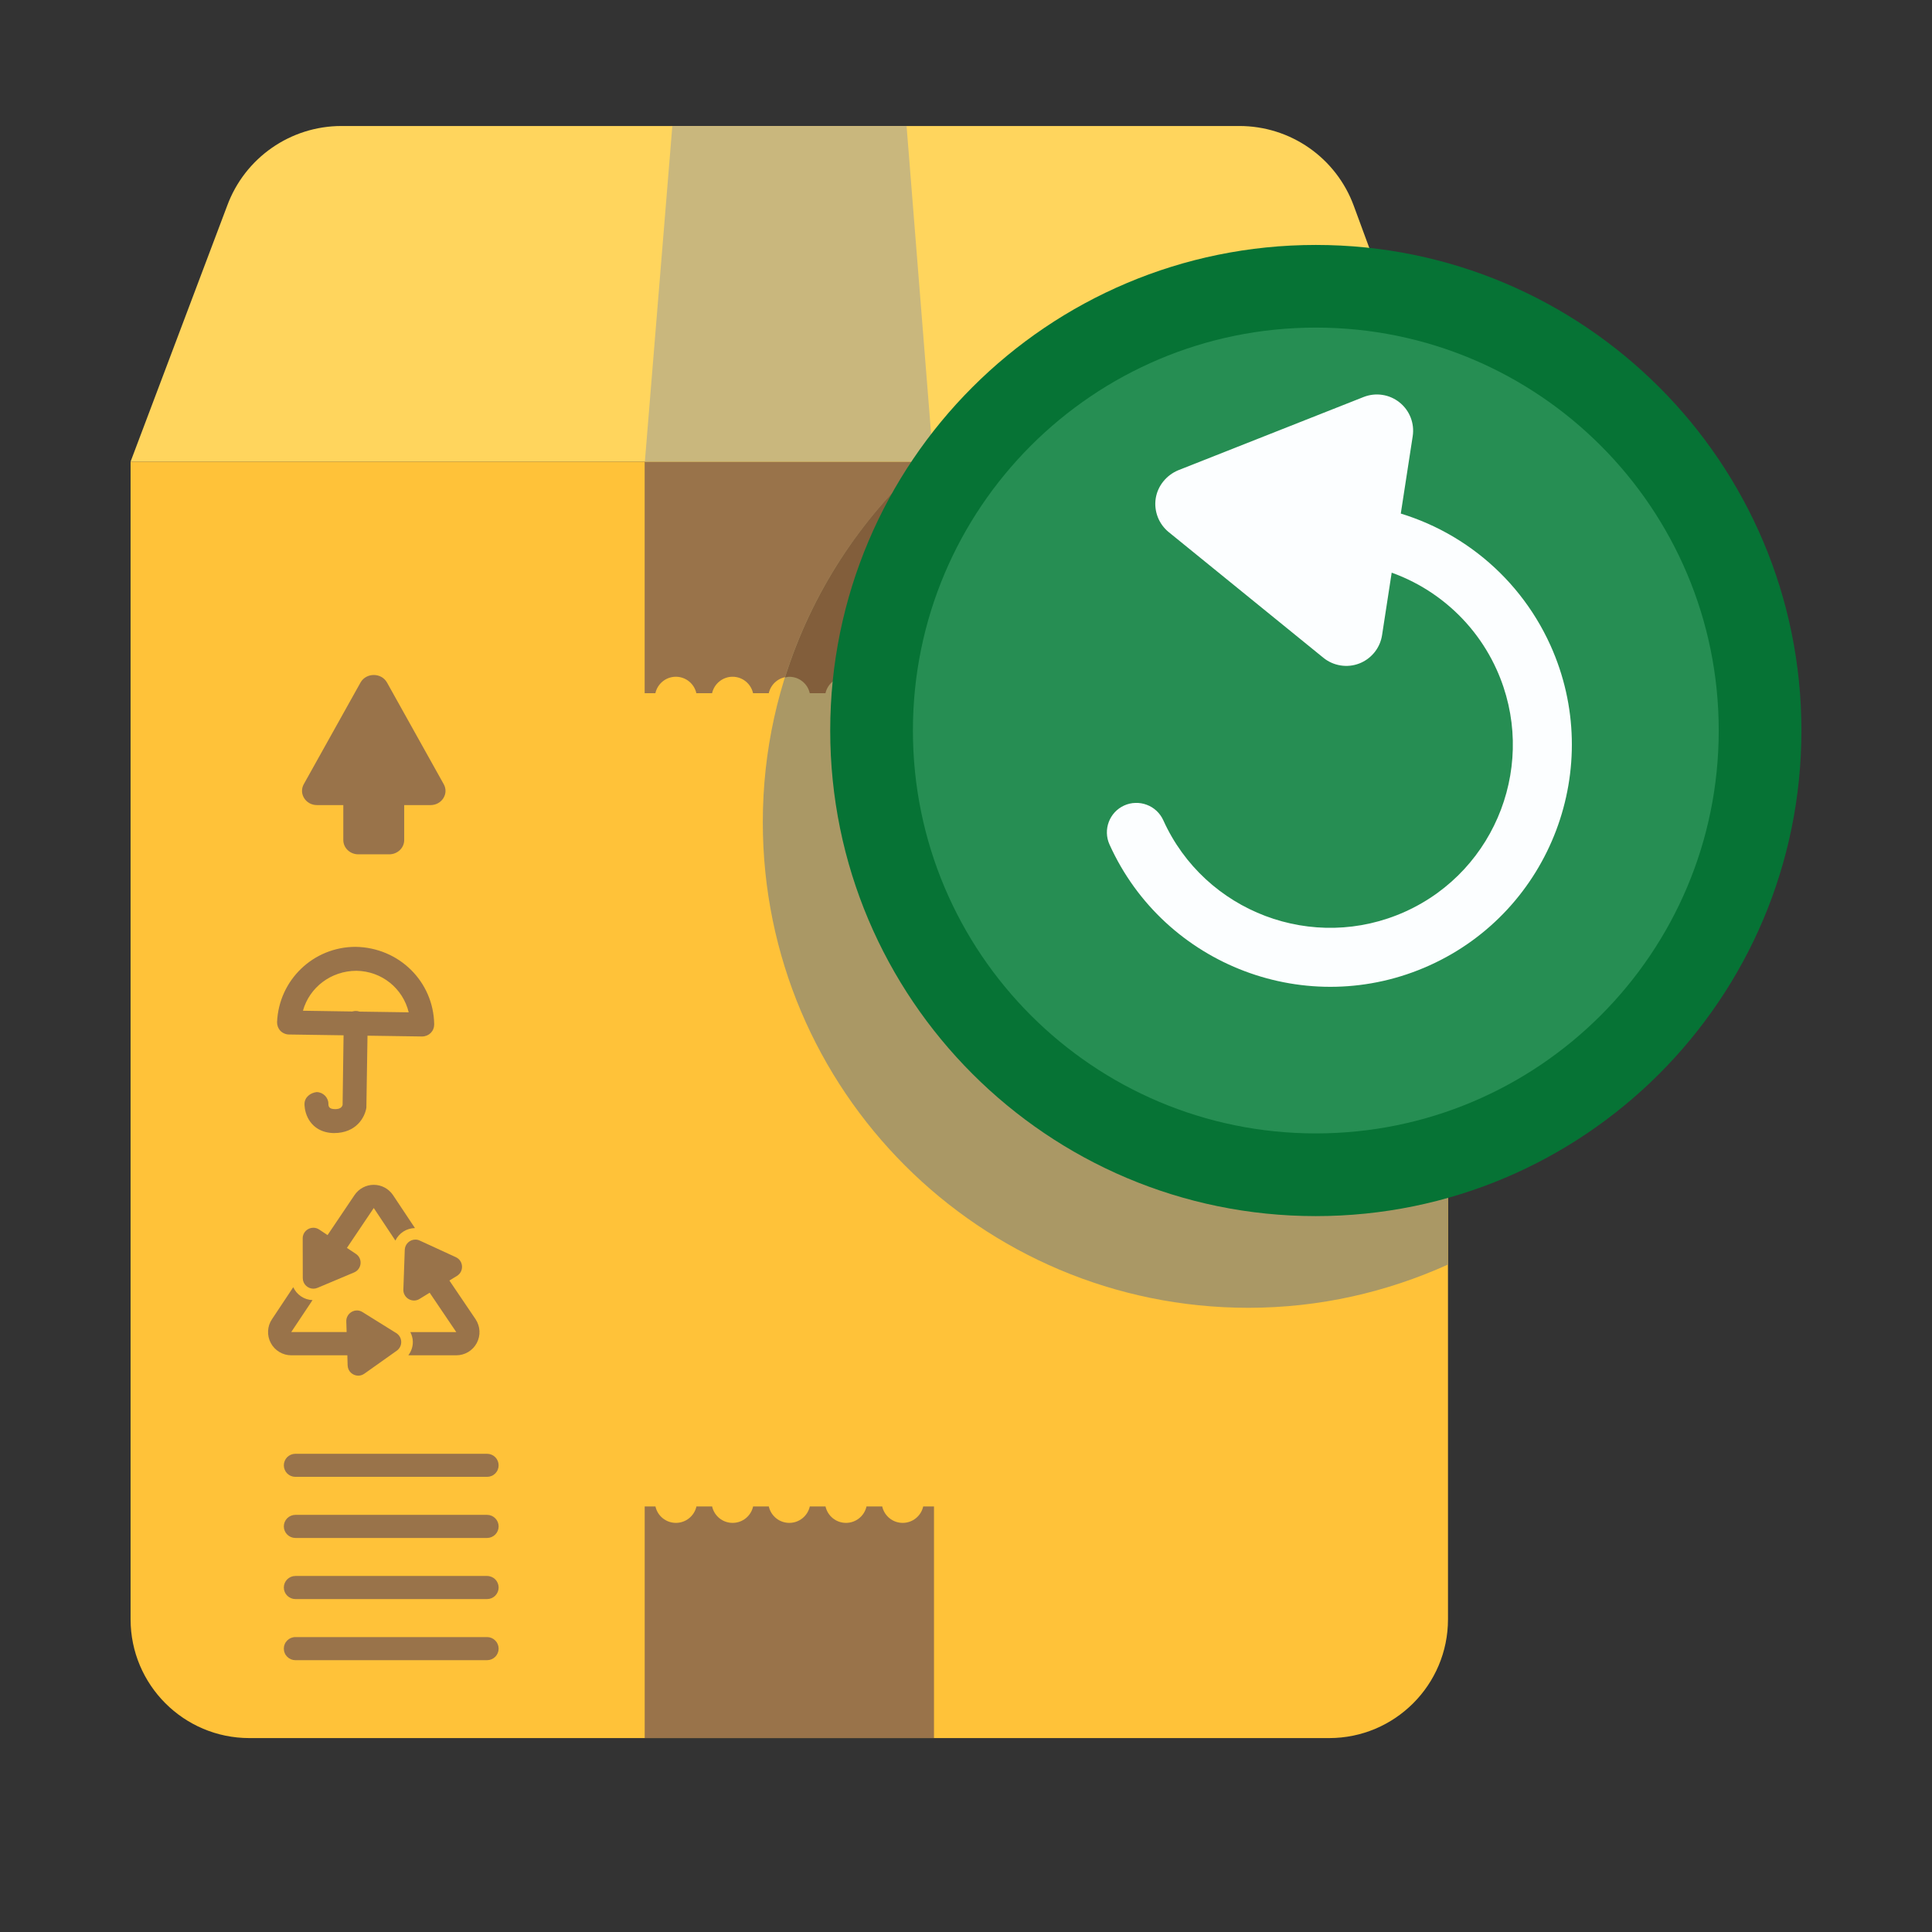 <svg width="46" height="46" viewBox="0 0 46 46" fill="none" xmlns="http://www.w3.org/2000/svg">
<rect x="0" y="0" width="46" height="46" fill="#333333" stroke="none"/>
<g id="Frame">
<g id="Group">
<path id="Vector" d="M3.109 10.991V38.554C3.109 40.116 4.376 41.383 5.938 41.383H31.647C33.209 41.383 34.476 40.116 34.476 38.554V10.991H3.109Z" fill="#FFC239"/>
<path id="Vector_2" d="M15.349 10.991V16.505H15.604C15.654 16.281 15.853 16.113 16.092 16.113C16.331 16.113 16.53 16.281 16.58 16.505H16.954C16.979 16.394 17.041 16.295 17.129 16.224C17.218 16.152 17.328 16.113 17.442 16.113C17.681 16.113 17.88 16.281 17.93 16.505H18.304C18.354 16.281 18.553 16.113 18.792 16.113C19.031 16.113 19.23 16.281 19.28 16.505H19.654C19.703 16.281 19.903 16.113 20.142 16.113C20.381 16.113 20.58 16.281 20.63 16.505H21.003C21.028 16.394 21.09 16.295 21.179 16.224C21.267 16.152 21.378 16.113 21.492 16.113C21.73 16.113 21.93 16.281 21.98 16.505H22.235V10.991H15.349Z" fill="#99734A"/>
<path id="Vector_3" d="M32.232 4.898C32.027 4.341 31.657 3.861 31.17 3.521C30.684 3.182 30.105 3 29.511 3H8.13C6.915 3 5.829 3.758 5.409 4.898L3.109 10.991H34.476L32.232 4.898Z" fill="#FFD55D"/>
<path id="Vector_4" d="M21.585 3H16.008L15.354 10.991H22.222L21.585 3Z" fill="#C9B77D"/>
<g id="Group_2">
<path id="Vector_5" d="M21.981 35.868C21.931 36.092 21.732 36.259 21.493 36.259C21.254 36.259 21.055 36.092 21.005 35.868H20.631C20.581 36.092 20.382 36.259 20.143 36.259C19.904 36.259 19.705 36.092 19.655 35.868H19.281C19.231 36.092 19.032 36.259 18.793 36.259C18.554 36.259 18.355 36.092 18.305 35.868H17.931C17.882 36.092 17.683 36.259 17.443 36.259C17.204 36.259 17.005 36.092 16.955 35.868H16.582C16.532 36.092 16.332 36.259 16.094 36.259C15.854 36.259 15.655 36.092 15.606 35.868H15.35V41.382H22.238V35.868H21.981ZM10.565 18.671L9.215 16.252C9.081 16.011 8.718 16.011 8.583 16.252L7.233 18.671C7.107 18.897 7.279 19.169 7.548 19.169H8.174V20.001C8.174 20.189 8.334 20.341 8.531 20.341H9.267C9.464 20.341 9.624 20.189 9.624 20.001V19.169H10.25C10.519 19.169 10.692 18.897 10.565 18.671L10.565 18.671ZM11.324 31.411L10.7 30.489L10.881 30.378C11.052 30.272 11.037 30.018 10.854 29.933L9.995 29.538C9.962 29.522 9.926 29.514 9.889 29.514C9.76 29.514 9.642 29.616 9.637 29.759L9.604 30.703C9.599 30.855 9.722 30.965 9.857 30.965C9.904 30.965 9.949 30.952 9.989 30.927L10.23 30.779L10.864 31.717H9.77C9.804 31.785 9.827 31.859 9.829 31.938C9.833 32.06 9.793 32.175 9.722 32.269H10.865C10.964 32.269 11.062 32.242 11.148 32.191C11.234 32.139 11.304 32.066 11.351 31.978C11.398 31.89 11.421 31.79 11.416 31.691C11.411 31.591 11.379 31.494 11.324 31.411ZM9.359 28.457C9.256 28.303 9.084 28.21 8.899 28.21C8.714 28.21 8.542 28.303 8.439 28.457L7.799 29.407L7.599 29.274C7.558 29.247 7.51 29.232 7.46 29.232C7.329 29.232 7.206 29.337 7.207 29.485L7.209 30.431C7.209 30.576 7.328 30.683 7.461 30.683C7.495 30.683 7.528 30.676 7.559 30.663L8.431 30.296C8.616 30.218 8.641 29.964 8.472 29.853L8.26 29.712L8.899 28.762L9.414 29.537C9.457 29.449 9.523 29.375 9.605 29.322C9.687 29.27 9.782 29.241 9.88 29.24L9.359 28.457ZM9.434 31.74L8.631 31.24C8.592 31.215 8.546 31.201 8.498 31.201C8.364 31.201 8.241 31.311 8.245 31.462L8.253 31.716H6.934L7.441 30.955C7.343 30.951 7.249 30.921 7.168 30.866C7.087 30.812 7.023 30.736 6.982 30.648L6.475 31.411C6.419 31.494 6.387 31.591 6.383 31.69C6.378 31.79 6.4 31.889 6.448 31.977C6.495 32.066 6.565 32.139 6.651 32.19C6.736 32.242 6.834 32.269 6.934 32.269H8.27L8.277 32.509C8.281 32.654 8.402 32.754 8.53 32.754C8.579 32.754 8.629 32.739 8.675 32.707L9.446 32.16C9.594 32.056 9.587 31.835 9.434 31.74L9.434 31.74ZM8.467 22.544H8.466C7.463 22.544 6.642 23.33 6.597 24.333C6.596 24.371 6.602 24.409 6.615 24.445C6.628 24.48 6.648 24.513 6.674 24.541C6.7 24.569 6.732 24.591 6.767 24.606C6.802 24.622 6.839 24.63 6.877 24.631L8.18 24.65L8.157 26.308C8.138 26.375 8.079 26.408 7.979 26.408C7.862 26.406 7.82 26.37 7.819 26.288C7.822 26.134 7.696 26.004 7.539 26.002C7.392 26.019 7.252 26.123 7.25 26.283C7.249 26.299 7.248 26.456 7.331 26.618C7.449 26.846 7.668 26.974 7.95 26.978C8.488 26.978 8.687 26.599 8.723 26.375L8.75 24.659L10.049 24.678C10.129 24.678 10.2 24.648 10.255 24.595C10.281 24.568 10.303 24.536 10.317 24.5C10.331 24.465 10.338 24.427 10.338 24.389C10.322 23.37 9.5 22.56 8.467 22.544ZM8.56 24.086C8.532 24.076 8.503 24.071 8.474 24.071C8.445 24.071 8.416 24.075 8.388 24.083L7.213 24.065C7.369 23.507 7.884 23.114 8.488 23.114C9.089 23.123 9.593 23.532 9.731 24.103L8.56 24.086Z" fill="#99734A"/>
</g>
<path id="Vector_6" d="M21.999 10.991C19.649 13.107 18.162 16.164 18.162 19.576C18.162 25.962 23.338 31.138 29.724 31.138C31.42 31.138 33.025 30.764 34.476 30.108V10.991H21.999Z" fill="#AA9865"/>
<path id="Vector_7" d="M21.999 10.991C20.476 12.362 19.319 14.129 18.691 16.131C18.725 16.124 18.757 16.114 18.793 16.114C18.906 16.114 19.017 16.152 19.105 16.224C19.194 16.295 19.256 16.394 19.28 16.505H19.654C19.704 16.282 19.903 16.114 20.142 16.114C20.256 16.114 20.366 16.152 20.455 16.224C20.544 16.295 20.606 16.394 20.631 16.505H21.004C21.054 16.282 21.253 16.114 21.492 16.114C21.731 16.114 21.93 16.281 21.98 16.505H22.235V10.991H21.999Z" fill="#825E3B"/>
<path id="Vector_8" d="M42.891 17.393C42.891 23.779 37.714 28.955 31.329 28.955C24.943 28.955 19.767 23.779 19.767 17.393C19.767 11.008 24.943 5.832 31.329 5.832C37.714 5.832 42.891 11.008 42.891 17.393Z" fill="#067335"/>
<path id="Vector_9" d="M40.922 17.393C40.922 22.691 36.627 26.986 31.329 26.986C26.031 26.986 21.736 22.691 21.736 17.393C21.736 12.095 26.031 7.8 31.329 7.8C36.627 7.8 40.922 12.095 40.922 17.393Z" fill="#268E53"/>
<path id="Vector_10" d="M36.915 15.364C36.125 13.617 34.525 12.381 32.634 12.057C32.543 12.041 32.45 12.044 32.36 12.064C32.27 12.085 32.185 12.123 32.11 12.176C32.034 12.229 31.97 12.297 31.921 12.375C31.872 12.453 31.839 12.54 31.823 12.631C31.758 13.013 32.014 13.376 32.397 13.441C33.1 13.561 33.763 13.852 34.327 14.288C34.892 14.724 35.341 15.292 35.634 15.942C36.623 18.131 35.648 20.716 33.459 21.705C31.271 22.694 28.686 21.718 27.697 19.529C27.659 19.445 27.604 19.369 27.537 19.306C27.47 19.243 27.391 19.194 27.305 19.162C27.218 19.129 27.127 19.114 27.034 19.117C26.942 19.119 26.852 19.14 26.767 19.178C26.414 19.338 26.257 19.755 26.417 20.108C27.725 23.002 31.144 24.293 34.038 22.985C36.932 21.677 38.222 18.258 36.915 15.364Z" fill="#FCFEFF"/>
<path id="Vector_11" d="M33.322 9.581C33.203 9.486 33.062 9.424 32.912 9.402C32.762 9.379 32.609 9.397 32.468 9.452L28.052 11.197C27.773 11.314 27.564 11.566 27.517 11.868C27.494 12.016 27.511 12.168 27.565 12.309C27.619 12.449 27.709 12.573 27.825 12.668L31.51 15.662C31.628 15.758 31.769 15.82 31.919 15.844C32.069 15.868 32.222 15.852 32.364 15.797C32.379 15.791 32.394 15.785 32.409 15.778C32.539 15.719 32.653 15.628 32.74 15.514C32.827 15.4 32.884 15.266 32.906 15.124L33.636 10.385C33.683 10.08 33.563 9.773 33.322 9.581H33.322Z" fill="#FCFEFF"/>
<path id="Vector_12" d="M11.597 34.614H7.032C6.96 34.614 6.89 34.643 6.838 34.694C6.787 34.746 6.758 34.816 6.758 34.888C6.758 34.961 6.787 35.031 6.838 35.083C6.89 35.134 6.96 35.163 7.032 35.163H11.598C11.634 35.163 11.669 35.156 11.703 35.142C11.736 35.129 11.766 35.108 11.792 35.083C11.817 35.057 11.838 35.027 11.851 34.994C11.865 34.96 11.872 34.925 11.872 34.888C11.872 34.816 11.843 34.746 11.791 34.694C11.74 34.643 11.67 34.614 11.597 34.614ZM11.597 36.068H7.032C6.96 36.069 6.89 36.097 6.838 36.149C6.787 36.2 6.758 36.27 6.758 36.343C6.758 36.416 6.787 36.486 6.838 36.537C6.89 36.589 6.96 36.618 7.032 36.618H11.598C11.67 36.618 11.74 36.589 11.792 36.537C11.843 36.486 11.872 36.416 11.872 36.343C11.872 36.27 11.843 36.2 11.791 36.149C11.74 36.097 11.67 36.068 11.597 36.068ZM11.597 37.523H7.032C6.96 37.523 6.89 37.552 6.838 37.604C6.787 37.655 6.758 37.725 6.758 37.798C6.758 37.871 6.787 37.941 6.838 37.992C6.89 38.044 6.96 38.073 7.032 38.073H11.598C11.634 38.073 11.669 38.066 11.703 38.052C11.736 38.038 11.766 38.018 11.792 37.992C11.817 37.967 11.837 37.936 11.851 37.903C11.865 37.87 11.872 37.834 11.872 37.798C11.872 37.762 11.865 37.726 11.851 37.693C11.837 37.66 11.817 37.629 11.791 37.604C11.766 37.578 11.736 37.558 11.702 37.544C11.669 37.531 11.633 37.523 11.597 37.523ZM11.597 38.978H7.032C6.996 38.978 6.961 38.986 6.927 38.999C6.894 39.013 6.864 39.033 6.838 39.059C6.813 39.084 6.792 39.115 6.779 39.148C6.765 39.181 6.758 39.217 6.758 39.253C6.758 39.289 6.765 39.325 6.779 39.358C6.792 39.392 6.813 39.422 6.838 39.447C6.864 39.473 6.894 39.493 6.927 39.507C6.961 39.521 6.996 39.528 7.032 39.528H11.598C11.67 39.528 11.74 39.499 11.792 39.447C11.843 39.396 11.872 39.326 11.872 39.253C11.872 39.18 11.843 39.11 11.791 39.059C11.74 39.007 11.67 38.978 11.597 38.978Z" fill="#99734A"/>
</g>
</g>
</svg>
